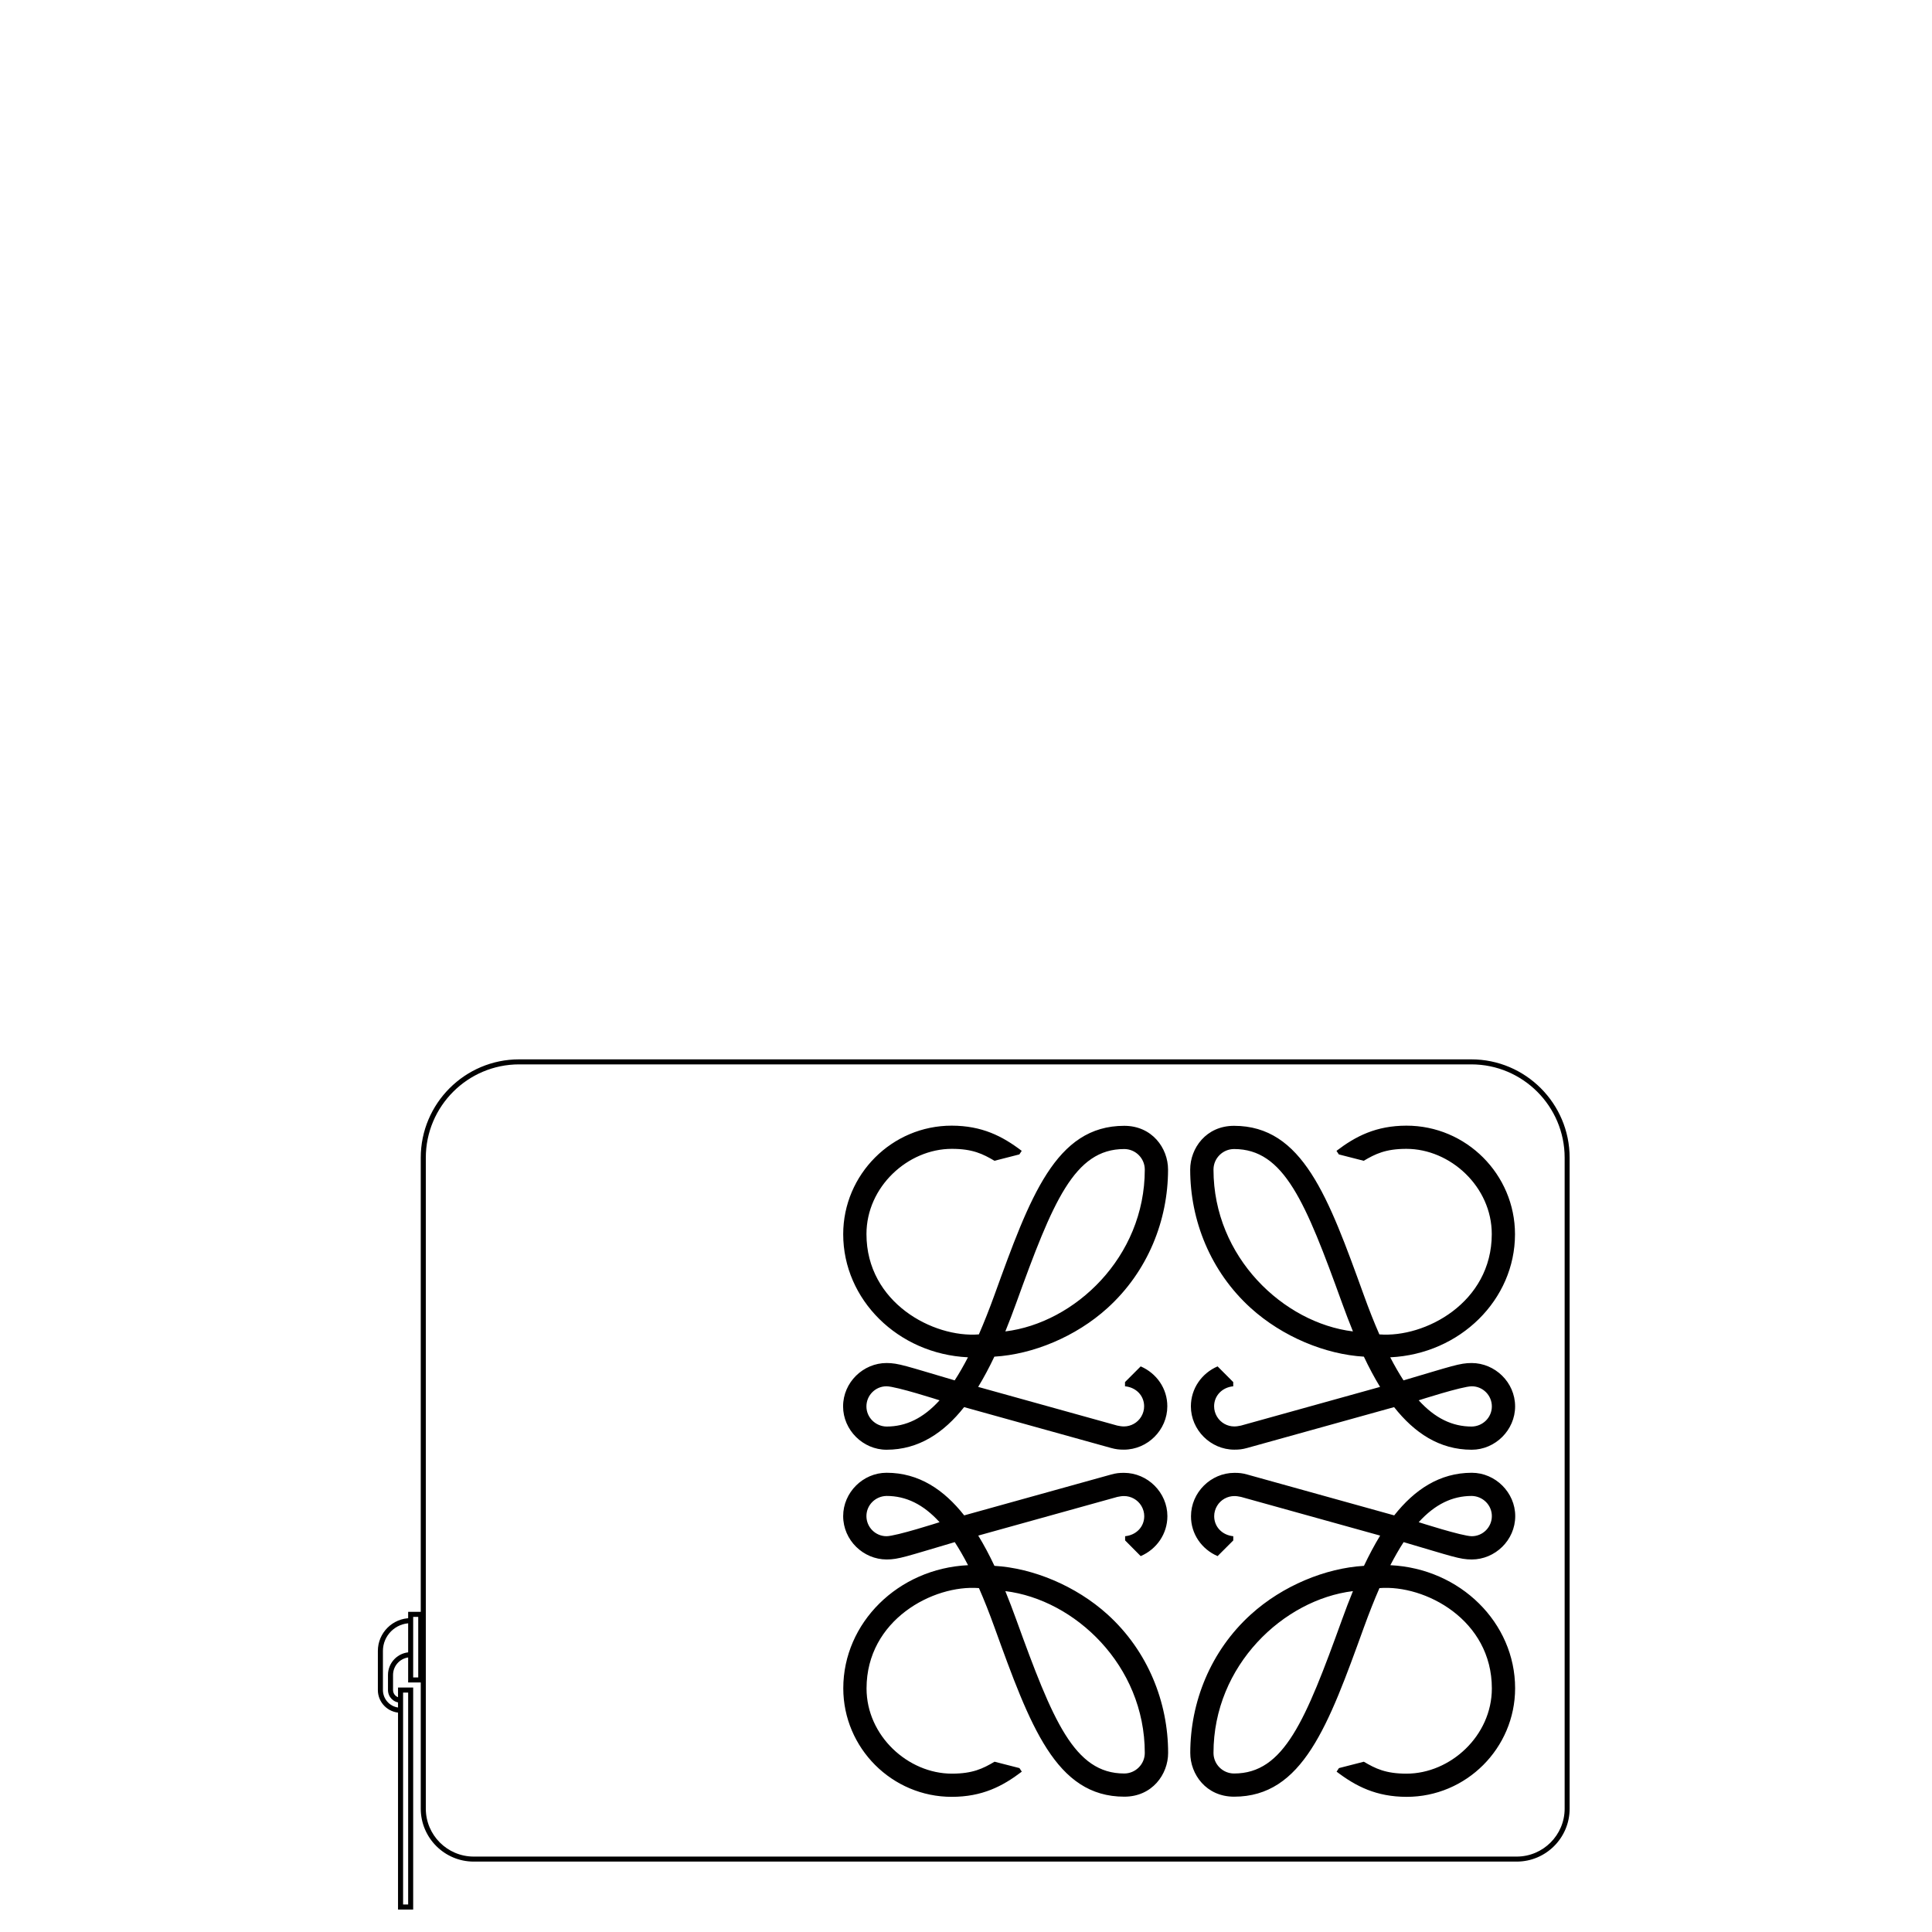 <?xml version="1.0" encoding="utf-8"?>
<!-- Generator: Adobe Illustrator 23.0.1, SVG Export Plug-In . SVG Version: 6.00 Build 0)  -->
<svg version="1.1" id="Capa_1" xmlns="http://www.w3.org/2000/svg" xmlns:xlink="http://www.w3.org/1999/xlink" x="0px" y="0px"
	 viewBox="0 0 500 500" style="enable-background:new 0 0 500 500;" xml:space="preserve">
<style type="text/css">
	.st0{fill:none;stroke:#000000;stroke-miterlimit:10;}
	.st1{fill:#FFFFFF;stroke:#000000;stroke-miterlimit:10;}
	.st2{clip-path:url(#SVGID_2_);}
	.st3{fill:#010000;}
	.st4{clip-path:url(#SVGID_4_);}
	.st5{clip-path:url(#SVGID_6_);fill:#010000;}
	.st6{clip-path:url(#SVGID_8_);fill:#010000;}
	.st7{clip-path:url(#SVGID_10_);fill:#010000;}
	.st8{clip-path:url(#SVGID_12_);fill:#010000;}
	.st9{clip-path:url(#SVGID_14_);}
	.st10{fill:none;stroke:#000000;stroke-width:1.25;stroke-miterlimit:10;}
	.st11{clip-path:url(#SVGID_16_);fill:#010000;}
	.st12{clip-path:url(#SVGID_18_);fill:#231F20;}
	.st13{clip-path:url(#SVGID_18_);}
</style>
<g>
	<g>
		<path d="M106.93,494.19h-3.92v-57.46h3.92V494.19z M104.32,492.88h1.31v-54.84h-1.31V492.88z"/>
	</g>
	<g>
		<path d="M109.55,435.42h-3.92v-18.28h3.92V435.42z M106.93,434.12h1.31v-15.67h-1.31V434.12z"/>
	</g>
	<g>
		<path d="M103.67,443.26c-3.24,0-5.88-2.64-5.88-5.88v-10.12c0-4.68,3.81-8.49,8.49-8.49v1.31c-3.96,0-7.18,3.22-7.18,7.18v10.12
			c0,2.52,2.05,4.57,4.57,4.57V443.26z"/>
	</g>
	<g>
		<path d="M103.67,440.65c-1.8,0-3.26-1.46-3.26-3.26v-3.92c0-3.24,2.64-5.88,5.88-5.88v1.31c-2.52,0-4.57,2.05-4.57,4.57v3.92
			c0,1.08,0.88,1.96,1.96,1.96V440.65z"/>
	</g>
</g>
<g>
	<g>
		<path class="st3" d="M229.44,369.19c-2.86-0.05-5.21-2.35-5.21-5.21c0-2.89,2.35-5.21,5.19-5.21c2.47,0,13.74,3.63,13.74,3.63
			C238.95,367.04,234.47,369.19,229.44,369.19 M263,337.21c9.47-26.18,15.02-39.84,27.94-39.84c2.93,0,5.33,2.38,5.33,5.32
			c0,22.71-18.17,39.69-36.09,41.88C261.17,342.14,262.11,339.67,263,337.21 M295.21,353.62l-4.06,4.06v1.09
			c2.88,0.28,4.95,2.43,4.95,5.18c0,0.92-0.25,1.84-0.74,2.66c-0.96,1.62-2.71,2.55-4.47,2.55c-0.62,0-1.02-0.08-1.74-0.22
			l-36-10.01c1.5-2.46,2.89-5.09,4.19-7.83c9.94-0.58,21.07-5.14,29.27-12.58c10.47-9.49,15.68-22.74,15.68-35.84
			c0-5.53-4.11-11.32-11.34-11.32c-17.74,0-24.39,18.37-33.59,43.8c-1.35,3.72-2.69,7.11-4.03,10.18
			c-11.8,0.94-29.09-8.2-29.09-25.96v-0.01c0-12.23,10.72-22.05,22.09-22.05c5.41,0,8.05,1.33,11.04,3.09l6.44-1.65l0.61-0.92
			c-5.01-3.81-10.27-6.5-18.1-6.52c-15.47-0.02-28.09,12.62-28.1,28.09v0.01c0,16.91,14.16,30.99,32.29,31.85
			c-1.14,2.2-2.28,4.19-3.44,5.97c-12.56-3.69-14.53-4.49-17.63-4.49c-6.01,0-11.25,4.96-11.25,11.23c0,6.09,5.13,11.21,11.24,11.21
			c8.35,0,14.84-4.4,20.08-11.03l38.05,10.58c1.23,0.34,2.08,0.43,3.3,0.43c6.15,0,11.24-5.12,11.24-11.21
			C302.12,359.38,299.34,355.41,295.21,353.62"/>
	</g>
	<g>
		<path class="st3" d="M367.16,362.4c0,0,11.27-3.63,13.74-3.63c2.84,0,5.19,2.32,5.19,5.21c0,2.87-2.35,5.16-5.21,5.21
			C375.85,369.19,371.37,367.04,367.16,362.4 M347.32,337.21c0.89,2.46,1.83,4.93,2.82,7.36c-17.92-2.19-36.09-19.17-36.09-41.88
			c0-2.94,2.41-5.32,5.33-5.32C332.3,297.37,337.85,311.03,347.32,337.21 M315.11,353.62c-4.13,1.78-6.91,5.76-6.91,10.34
			c0,6.09,5.09,11.21,11.24,11.21c1.23,0,2.07-0.09,3.3-0.43l38.05-10.58c5.24,6.64,11.72,11.03,20.08,11.03
			c6.12,0,11.24-5.11,11.24-11.21c0-6.27-5.24-11.23-11.25-11.23c-3.1,0-5.07,0.79-17.63,4.49c-1.15-1.78-2.3-3.76-3.44-5.97
			c18.13-0.86,32.29-14.95,32.29-31.85v-0.01c-0.01-15.48-12.63-28.11-28.1-28.09c-7.83,0.01-13.1,2.71-18.1,6.52l0.61,0.92
			l6.44,1.65c2.99-1.76,5.63-3.09,11.05-3.09c11.37,0,22.09,9.82,22.09,22.05v0.01c-0.01,17.76-17.29,26.89-29.09,25.96
			c-1.35-3.07-2.69-6.46-4.03-10.18c-9.2-25.43-15.85-43.8-33.59-43.8c-7.23,0-11.34,5.8-11.34,11.32c0,13.1,5.21,26.35,15.68,35.84
			c8.21,7.43,19.33,12,29.27,12.58c1.3,2.75,2.69,5.38,4.19,7.83l-36,10.01c-0.72,0.14-1.12,0.22-1.74,0.22
			c-1.77,0-3.51-0.93-4.47-2.55c-0.49-0.83-0.74-1.74-0.74-2.66c0-2.74,2.07-4.9,4.95-5.18v-1.09L315.11,353.62z"/>
	</g>
	<g>
		<path class="st3" d="M243.16,393.94c0,0-11.27,3.63-13.74,3.63c-2.84,0-5.19-2.32-5.19-5.21c0-2.87,2.35-5.16,5.21-5.21
			C234.47,387.15,238.95,389.31,243.16,393.94 M263,419.14c-0.89-2.46-1.83-4.93-2.82-7.36c17.92,2.19,36.09,19.17,36.09,41.88
			c0,2.94-2.41,5.32-5.33,5.32C278.02,458.97,272.47,445.31,263,419.14 M295.21,402.72c4.13-1.78,6.91-5.76,6.91-10.34
			c0-6.09-5.09-11.21-11.24-11.21c-1.23,0-2.07,0.09-3.3,0.43l-38.05,10.58c-5.24-6.64-11.72-11.03-20.08-11.03
			c-6.12,0-11.24,5.11-11.24,11.21c0,6.27,5.24,11.23,11.25,11.23c3.1,0,5.07-0.79,17.63-4.49c1.15,1.78,2.3,3.76,3.44,5.97
			c-18.13,0.86-32.29,14.95-32.29,31.85v0.01c0.01,15.48,12.63,28.11,28.1,28.09c7.83-0.01,13.1-2.71,18.1-6.52l-0.61-0.92
			l-6.44-1.65c-2.99,1.76-5.63,3.09-11.04,3.09c-11.37,0-22.09-9.82-22.09-22.05v-0.01c0.01-17.76,17.29-26.89,29.09-25.96
			c1.35,3.07,2.69,6.46,4.03,10.18c9.2,25.43,15.85,43.8,33.59,43.8c7.23,0,11.34-5.8,11.34-11.32c0-13.1-5.21-26.35-15.68-35.84
			c-8.21-7.43-19.33-12-29.27-12.58c-1.3-2.75-2.69-5.38-4.19-7.83l36-10.01c0.72-0.14,1.12-0.22,1.74-0.22
			c1.77,0,3.51,0.93,4.48,2.55c0.49,0.83,0.74,1.74,0.74,2.66c0,2.74-2.07,4.9-4.95,5.18v1.09L295.21,402.72z"/>
	</g>
	<g>
		<path class="st3" d="M380.88,387.15c2.86,0.05,5.21,2.35,5.21,5.21c0,2.89-2.35,5.21-5.19,5.21c-2.47,0-13.74-3.63-13.74-3.63
			C371.37,389.31,375.85,387.15,380.88,387.15 M347.32,419.14c-9.47,26.18-15.02,39.84-27.94,39.84c-2.93,0-5.33-2.38-5.33-5.32
			c0-22.71,18.17-39.69,36.09-41.88C349.15,414.2,348.21,416.67,347.32,419.14 M315.11,402.72l4.06-4.06v-1.09
			c-2.88-0.28-4.94-2.44-4.94-5.18c0-0.92,0.25-1.84,0.74-2.66c0.96-1.62,2.71-2.55,4.47-2.55c0.62,0,1.02,0.08,1.74,0.22l36,10.01
			c-1.5,2.46-2.89,5.09-4.19,7.83c-9.94,0.58-21.07,5.14-29.27,12.58c-10.47,9.49-15.68,22.74-15.68,35.84
			c0,5.53,4.11,11.32,11.34,11.32c17.74,0,24.39-18.37,33.59-43.8c1.35-3.72,2.69-7.11,4.03-10.18c11.8-0.94,29.09,8.2,29.09,25.96
			v0.01c0,12.23-10.72,22.05-22.09,22.05c-5.41,0-8.05-1.33-11.04-3.09l-6.44,1.65l-0.61,0.92c5.01,3.81,10.27,6.5,18.1,6.52
			c15.47,0.02,28.09-12.62,28.1-28.09v-0.01c0-16.91-14.16-30.99-32.29-31.85c1.14-2.2,2.28-4.19,3.44-5.97
			c12.56,3.69,14.53,4.49,17.63,4.49c6.01,0,11.25-4.96,11.25-11.23c0-6.09-5.13-11.21-11.24-11.21c-8.35,0-14.84,4.4-20.08,11.03
			l-38.05-10.58c-1.23-0.35-2.08-0.43-3.3-0.43c-6.15,0-11.24,5.12-11.24,11.21C308.2,396.96,310.98,400.94,315.11,402.72"/>
	</g>
</g>
<g>
	<path d="M392.52,481.78H122.6c-7.56,0-13.71-6.15-13.71-13.71V299.62c0-14.04,11.42-25.46,25.46-25.46h246.41
		c14.04,0,25.46,11.42,25.46,25.46v168.45C406.23,475.63,400.08,481.78,392.52,481.78z M134.36,275.46
		c-13.32,0-24.16,10.84-24.16,24.16v168.46c0,6.84,5.56,12.4,12.4,12.4h269.92c6.84,0,12.41-5.57,12.41-12.41V299.62
		c0-13.32-10.84-24.16-24.16-24.16H134.36z"/>
</g>
</svg>
